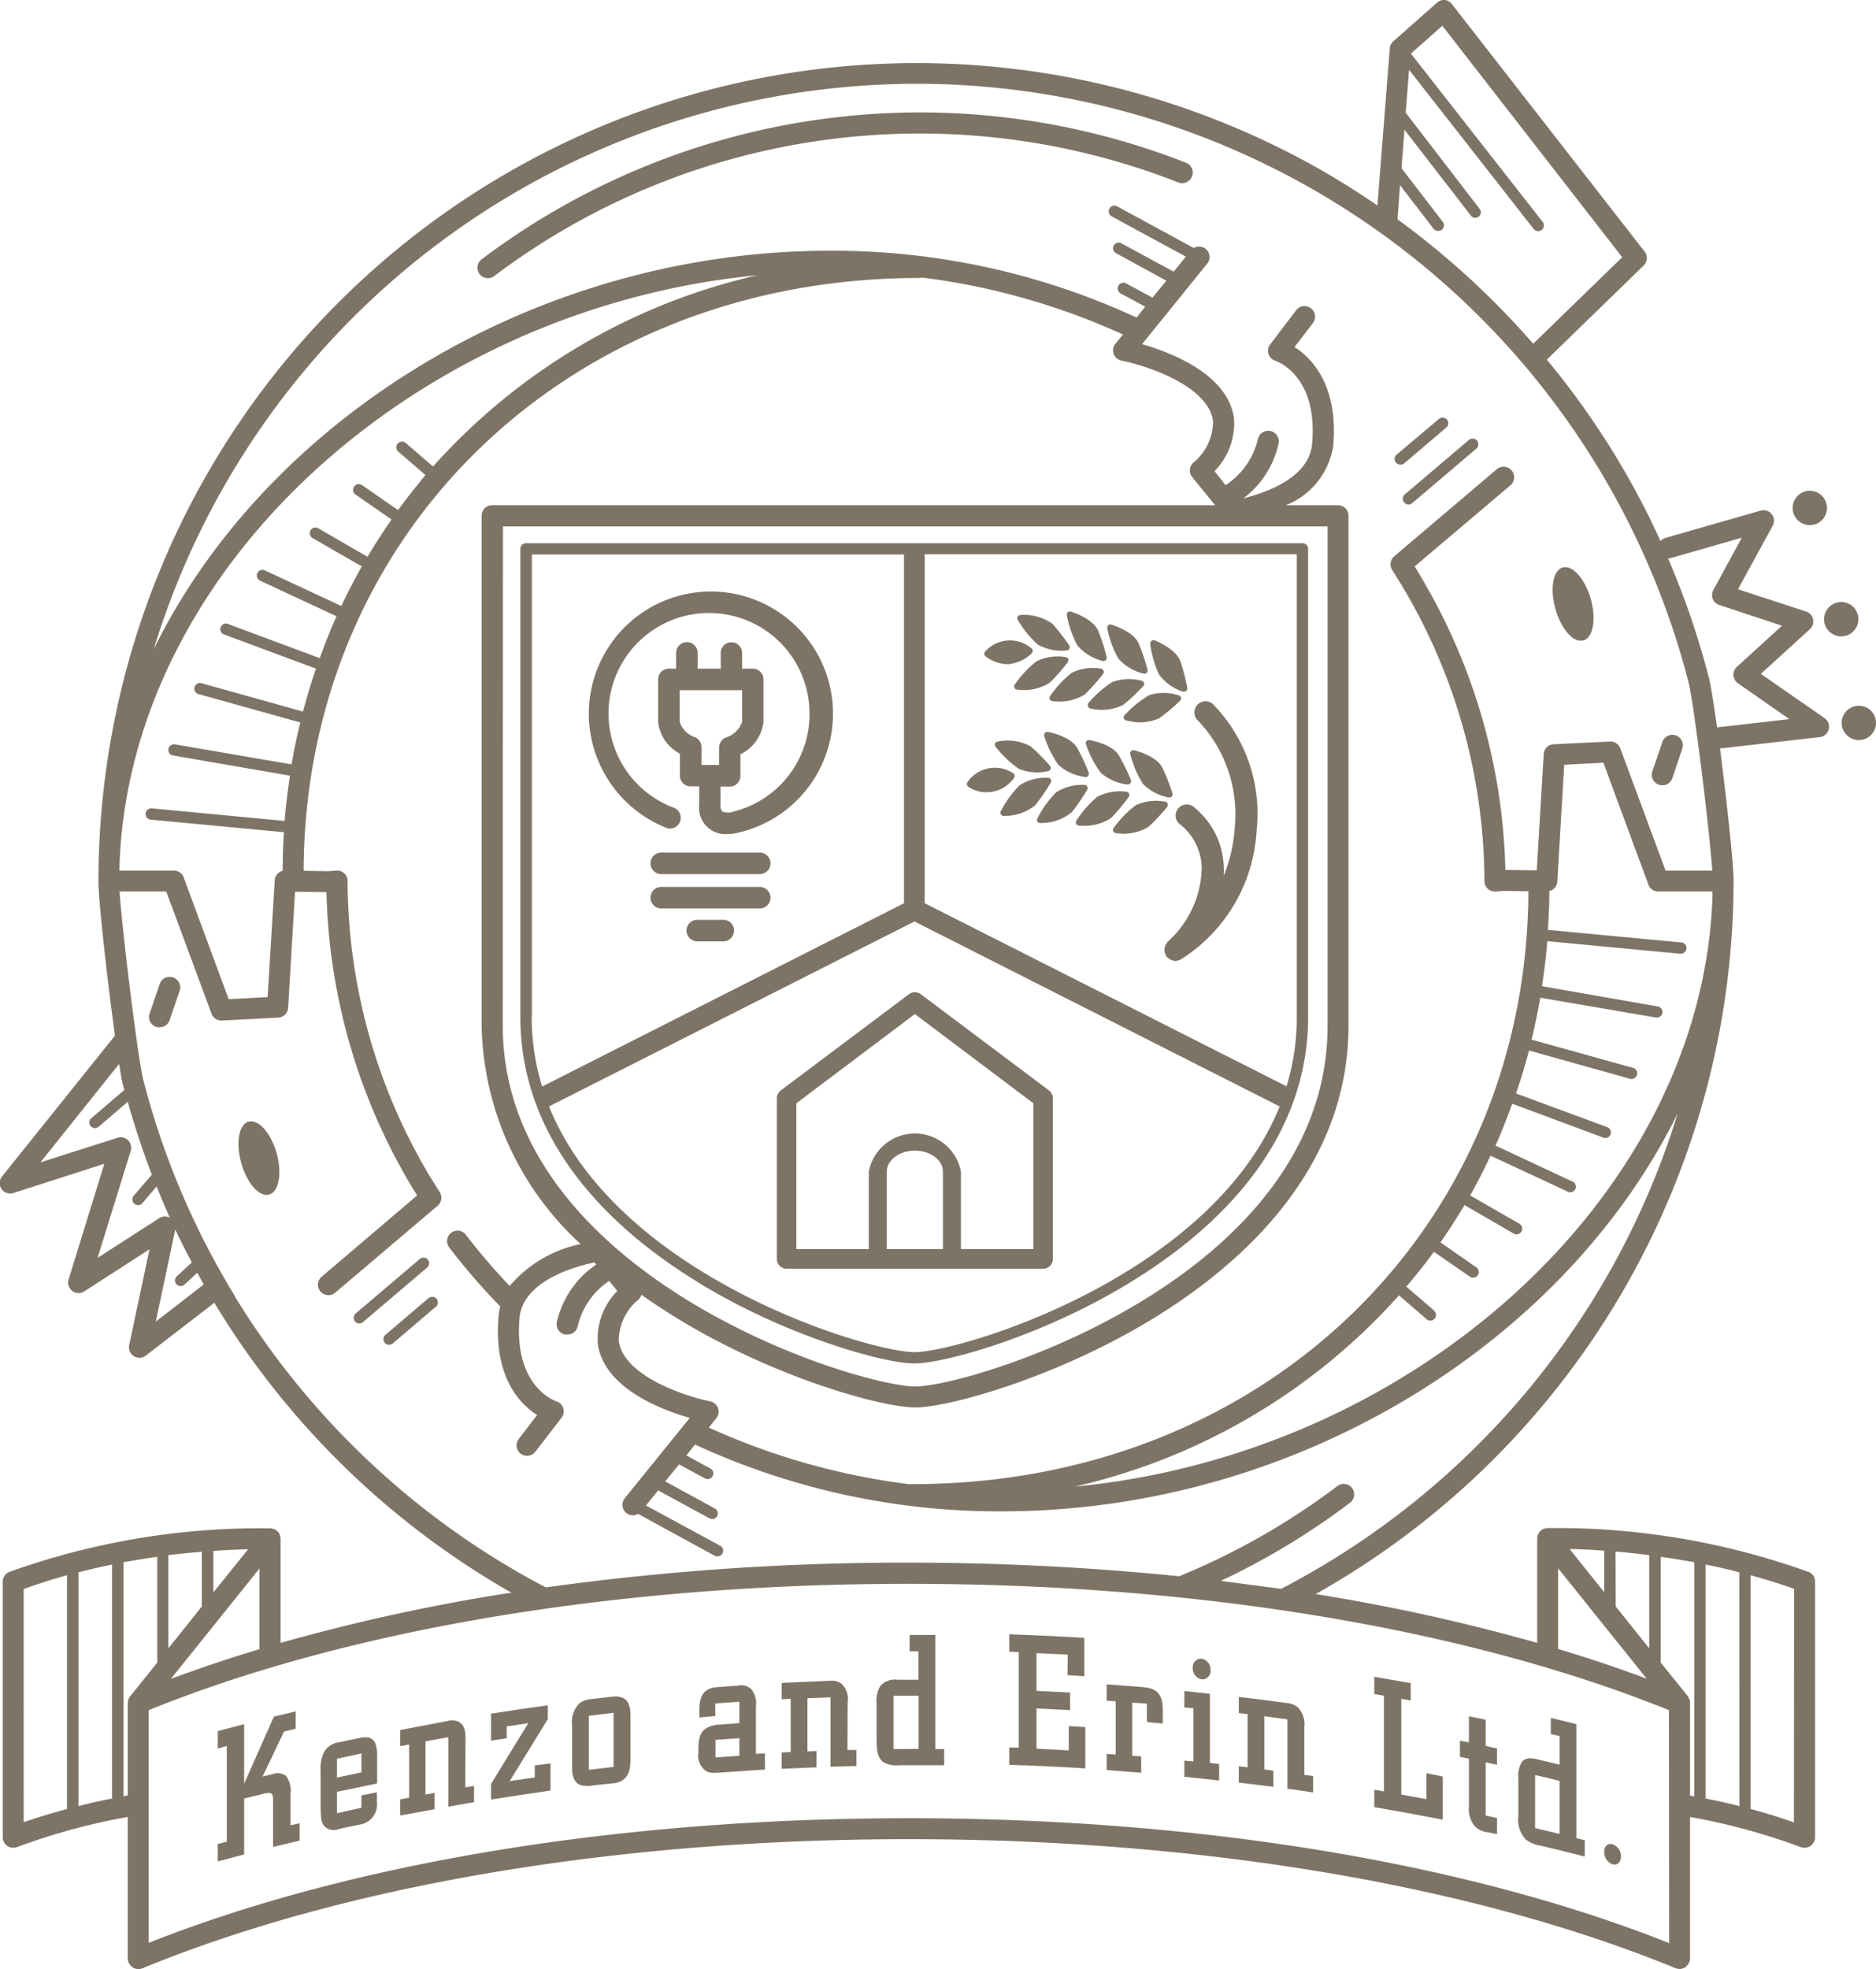 <svg xmlns="http://www.w3.org/2000/svg" viewBox="0 0 89.59 94" fill="#7e7466">
<path d="m50.1 52.06-6.13-4.6a.47.47 0 0 0-.56 0l-6.13 4.6a.47.47 0 0 0-.18.37v7.67a.47.47 0 0 0 .46.47h12.26a.47.47 0 0 0 .46-.47v-7.67a.47.47 0 0 0-.18-.37m-5.07 7.57h-2.68v-3.7c0-.55.61-1 1.34-1s1.34.44 1.34 1Zm4.32 0h-3.46v-3.7a2.24 2.24 0 0 0-4.4 0v3.7h-3.46v-6.96l5.66-4.26 5.66 4.26Z" /><path d="M33.24 61.16c4.24 2.62 8.97 3.93 10.42 3.93s6.18-1.31 10.41-3.93c3.84-2.36 8.4-6.46 8.4-12.62V26.19a.27.27 0 0 0-.27-.26H25.12a.27.27 0 0 0-.27.26v22.35c0 6.15 4.56 10.26 8.4 12.62m10.91-34.7h17.77v22.08a11.37 11.37 0 0 1-.49 3.32l-17.28-8.74ZM25.4 48.54V26.47h17.77v16.65l-17.28 8.75a11.37 11.37 0 0 1-.5-3.33m18.28-4.55 17.44 8.83c-3.28 8.15-15.28 11.73-17.44 11.73S29.5 60.97 26.22 52.82Z" /><path d="M31.81 39.52a.51.51 0 1 0 .37-.96 4.8 4.8 0 1 1 6.48-4.48 4.79 4.79 0 0 1-3.62 4.66.76.76 0 0 1-.55 0 .46.46 0 0 1-.08-.32v-.87h.43a.51.51 0 0 0 .52-.52v-1.02a1.97 1.97 0 0 0 1.1-1.55v-2.03a.51.51 0 0 0-.52-.51h-.5v-.75a.51.51 0 0 0-1.02 0v.75h-1.1v-.75a.51.51 0 0 0-1.03 0v.75h-.35a.51.51 0 0 0-.51.5v2.04a1.93 1.93 0 0 0 1.04 1.52v1.05a.51.51 0 0 0 .52.51h.4v.88a1.26 1.26 0 0 0 1.33 1.4 2.4 2.4 0 0 0 .58-.08 5.83 5.83 0 1 0-7.18-5.66 5.87 5.87 0 0 0 3.7 5.44m2.52-3h-.84v-.85a.51.51 0 0 0-.3-.47 1.16 1.16 0 0 1-.74-.74v-1.51h2.98v1.51a1.2 1.2 0 0 1-.78.75.52.52 0 0 0-.32.48Z" /><path d="M31.58 41.73h4.7a.51.51 0 1 0 0-1.03h-4.7a.51.51 0 1 0 0 1.03" /><path d="M31.58 43.37h4.7a.51.51 0 1 0 0-1.03h-4.7a.51.51 0 1 0 0 1.03" /><path d="M34.55 43.91H33.3a.51.51 0 1 0 0 1.03h1.24a.51.51 0 1 0 0-1.03" /><path d="M75.61 30.58c.47-.13.63-1.02.36-1.98s-.87-1.64-1.34-1.51-.62 1.02-.35 1.98.86 1.64 1.33 1.5" /><path d="M86.43 25.07a.82.82 0 1 0-.82-.82.82.82 0 0 0 .82.82" /><path d="M87.93 30.38a.82.82 0 1 0-.82-.82.82.82 0 0 0 .82.82" /><path d="M87.95 34.51a.82.82 0 1 0 .82-.82.82.82 0 0 0-.82.82" /><path d="M23.3 13.28a.5.5 0 0 0 .3-.1 33.77 33.77 0 0 1 32.67-4.47.5.5 0 1 0 .37-.94A34.77 34.77 0 0 0 23 12.38a.5.5 0 0 0 .3.9" /><path d="M79.22 37.46a.5.5 0 0 0 .64-.3l.48-1.42a.5.5 0 0 0-.95-.32l-.48 1.4a.5.5 0 0 0 .31.64" /><path d="M67.06 23.99a.27.27 0 0 0 .38.03l3.06-2.6a.27.27 0 0 0-.35-.42l-3.06 2.6a.27.27 0 0 0-.03.39" /><path d="M11.87 53.54c-.46.13-.62 1.02-.35 1.98s.86 1.64 1.33 1.51.63-1.02.36-1.98-.87-1.64-1.34-1.5" /><path d="M8.26 46.66a.5.5 0 0 0-.63.31l-.48 1.4a.5.5 0 0 0 .3.65.48.48 0 0 0 .17.02.5.5 0 0 0 .48-.34l.48-1.4a.5.5 0 0 0-.32-.64" /><path d="M20.43 60.13a.27.27 0 0 0-.38-.03l-3.06 2.6a.27.27 0 0 0 .17.48.27.27 0 0 0 .18-.07l3.06-2.6a.27.27 0 0 0 .03-.38" /><path d="m20.43 62-2.02 1.72a.27.27 0 1 0 .34.42l2.03-1.73a.27.27 0 1 0-.35-.4" /><path d="M66.88 22.18a.27.27 0 0 0 .18-.06l2.02-1.72a.27.27 0 0 0-.35-.41L66.7 21.7a.27.27 0 0 0 .18.48" /><path d="M86.36 75.04a35.49 35.49 0 0 0-12.46-2.09h-.01a.47.47 0 0 0-.13.03.1.1 0 0 0-.02 0h-.01a.49.49 0 0 0-.12.07l-.02.01a.49.49 0 0 0-.08.09.14.14 0 0 0-.01.02.52.52 0 0 0-.06.11l-.01.03a.52.52 0 0 0-.02.14v4.98a91.5 91.5 0 0 0-10.58-2.33 39.1 39.1 0 0 0 19.95-33.25l.01-.72v-.07c0-.82-.33-3.84-.65-6.33h.02l4.74-.54a.5.5 0 0 0 .23-.91l-3.04-2.11 2.34-2.13a.5.5 0 0 0-.19-.85L83 28.13l1.65-3.02a.5.5 0 0 0-.58-.73l-4.54 1.3a.5.5 0 0 0-.23.15 38.49 38.49 0 0 0-5.43-8.66l4.62-4.49a.5.5 0 0 0 .05-.67L69.34.2A.5.5 0 0 0 69 0a.5.5 0 0 0-.38.13l-2.09 1.85a.5.5 0 0 0-.16.34l-.59 7.49a39.39 39.39 0 0 0-2.63-1.66A39.08 39.08 0 0 0 4.7 42.04v.02c0 .94.43 4.77.79 7.38L.1 56.16a.5.5 0 0 0 .55.79l4.33-1.39-1.7 5.51a.5.5 0 0 0 .76.57l3.1-2-.97 4.57a.5.5 0 0 0 .8.5l3.27-2.52.14.24a39.32 39.32 0 0 0 13.95 13.55l.1.05a92.24 92.24 0 0 0-11.03 2.4v-4.98a.49.49 0 0 0-.03-.13v-.03a.52.52 0 0 0-.06-.12.15.15 0 0 0-.02-.02.52.52 0 0 0-.08-.08l-.02-.02a.48.48 0 0 0-.12-.06h-.01a.1.1 0 0 0-.01 0 .47.47 0 0 0-.14-.03A35.5 35.5 0 0 0 .45 75.04a.5.5 0 0 0-.32.47v12.2a.5.5 0 0 0 .5.5.49.49 0 0 0 .18-.03 30.48 30.48 0 0 1 5.29-1.44v6.76a.51.51 0 0 0 .02.14l.02.04a.5.5 0 0 0 .04.08.4.4 0 0 0 .03.04.45.45 0 0 0 .07.07l.03.03.01.01a.5.5 0 0 0 .11.06.52.52 0 0 0 .15.03h.11a.6.6 0 0 0 .06-.02l.04-.01c9.68-3.98 22.68-6.17 36.61-6.17s26.94 2.19 36.62 6.16a.47.47 0 0 0 .05.02h.04a.53.53 0 0 0 .1.02.54.54 0 0 0 .15-.03h.01l.05-.02a.52.52 0 0 0 .07-.03l.01-.02.03-.03a.54.54 0 0 0 .07-.07.44.44 0 0 0 .03-.04.46.46 0 0 0 .04-.09l.02-.04a.51.51 0 0 0 .02-.14v-6.75A30.55 30.55 0 0 1 86 88.18a.49.49 0 0 0 .18.03.5.5 0 0 0 .5-.5V75.5a.5.5 0 0 0-.33-.47m-9.2-.96c.5.04 1.04.1 1.61.17v4.45l-1.6-2Zm-.54-.04v1.98l-1.65-2.06c.43 0 1 .03 1.65.08m-2.2.84 4.23 5.27q-2.03-.76-4.23-1.42Zm-5.94-12.32-1.31-1.13q.69-.8 1.32-1.66l1.72 1.19a.27.27 0 1 0 .3-.45l-1.71-1.19q.6-.86 1.15-1.78l2.35 1.36a.27.27 0 0 0 .37-.1.27.27 0 0 0-.1-.37l-2.35-1.35q.52-.93.97-1.9l3.65 1.7a.27.27 0 1 0 .23-.48l-3.64-1.7c.29-.65.55-1.32.8-2l4.35 1.62a.25.25 0 0 0 .1.02.27.27 0 0 0 .09-.52L72.4 52.2c.23-.67.44-1.36.62-2.05l4.82 1.35a.24.24 0 0 0 .08.01.27.27 0 0 0 .07-.53l-4.85-1.35c.16-.66.3-1.33.42-2l5.54.95a.24.24 0 0 0 .05 0 .27.27 0 0 0 .04-.53l-5.55-.97c.1-.7.2-1.43.25-2.15l6.34.6h.03a.27.27 0 0 0 .02-.54l-6.36-.6c.04-.61.07-1.23.07-1.85a.5.5 0 0 0 .38-.45l.33-5.58 1.87-.1 2.15 5.82a.5.5 0 0 0 .47.33h2.59v.26C81.29 57 67.6 69.41 51.32 70.97a29.6 29.6 0 0 0 15.49-9.13l1.3 1.12a.27.27 0 1 0 .36-.4M79.8 26.64l3.38-.97-1.36 2.5a.5.5 0 0 0 .28.71l3 .99-2.16 1.97a.5.5 0 0 0 .06.78l2.45 1.71-3.41.39a.39.39 0 0 0-.04 0c-.16-1.12-.3-2.03-.4-2.4a38.74 38.74 0 0 0-1.94-5.66.51.51 0 0 0 .13-.02M66.86 8.84l1.6 2.08a.27.27 0 0 0 .22.1.27.27 0 0 0 .17-.05.27.27 0 0 0 .05-.38l-1.97-2.56.14-1.84 3.17 4.1a.27.27 0 0 0 .2.11.27.27 0 0 0 .17-.05.27.27 0 0 0 .05-.38l-3.53-4.59.16-2.05 5.95 7.6a.27.27 0 1 0 .43-.34l-6.29-8.03 1.5-1.33 8.59 11.05-4.25 4.13a39.4 39.4 0 0 0-6.48-5.94ZM43.76 4a38.08 38.08 0 0 1 36.88 28.58c.25.99.99 6.95 1.13 8.98h-2.23l-2.16-5.83a.5.5 0 0 0-.5-.33l-2.68.13a.5.5 0 0 0-.48.47l-.33 5.55-1.5-.02a28.66 28.66 0 0 0-4.12-14.14l-.21-.35 4.57-3.87a.5.5 0 1 0-.65-.77l-4.9 4.16a.5.5 0 0 0-.1.64l.44.71a27.6 27.6 0 0 1 3.97 14.15.5.5 0 0 0 .54.5l.4-.03 1.16.02c-.07 16.14-12.68 28.3-29.4 28.3a.5.5 0 0 0-.12.01 32.93 32.93 0 0 1-9.62-2.71l.36-.45a.5.5 0 0 0-.29-.8c-1.13-.23-4.13-1.18-4.37-2.88a2.55 2.55 0 0 1 .93-1.97.5.5 0 0 0 .15-.24 30 30 0 0 0 1.62 1.07c4.65 2.87 9.85 4.31 11.46 4.31s6.8-1.44 11.45-4.3c4.22-2.6 9.24-7.13 9.24-13.93V24.62a.5.5 0 0 0-.5-.5h-2.5a3.63 3.63 0 0 0 2.27-2.84c.25-2.9-1.04-4.2-1.85-4.71l.88-1.15a.5.5 0 1 0-.8-.61l-1.24 1.63a.5.5 0 0 0 .24.78c.09.03 2.05.72 1.76 3.97-.14 1.64-2.25 2.34-3.28 2.6a4.46 4.46 0 0 0 1.68-2.62.5.5 0 1 0-.99-.2 3.61 3.61 0 0 1-1.54 2.19l-.53-.67a3.24 3.24 0 0 0 .93-2.53c-.3-2.1-3-3.13-4.39-3.53l3.1-3.83a.5.5 0 0 0-.63-.76l-3.66-1.99a.27.27 0 1 0-.26.48l3.54 1.92-.58.72-2.47-1.34a.27.27 0 1 0-.26.47l2.38 1.3-.66.81-1.26-.68a.27.27 0 1 0-.26.48l1.17.63-.41.52a34.55 34.55 0 0 0-14.65-3.19c-14.13 0-26.94 8.1-32.29 19.03A38.13 38.13 0 0 1 43.76 4M24.02 25.13H63.4v23.83c0 12.05-17 17.23-19.7 17.23-1.23 0-6.12-1.2-10.92-4.15-4-2.47-8.77-6.74-8.77-13.08Zm12.15-11.99a29.6 29.6 0 0 0-15.49 9.13l-1.3-1.12a.27.27 0 1 0-.36.41l1.3 1.12q-.68.81-1.31 1.67l-1.72-1.19a.27.27 0 1 0-.31.45l1.72 1.19q-.6.86-1.15 1.78l-2.35-1.36a.27.27 0 1 0-.27.47l2.35 1.35q-.52.92-.98 1.89l-3.65-1.7a.27.27 0 0 0-.23.49l3.65 1.7c-.29.65-.55 1.31-.8 2l-4.35-1.62a.27.27 0 1 0-.19.5l4.36 1.62c-.23.67-.44 1.36-.62 2.05l-4.83-1.35a.27.27 0 1 0-.14.52l4.84 1.35c-.16.66-.3 1.33-.42 2l-5.54-.95a.27.27 0 1 0-.09.53l5.56.96c-.11.71-.2 1.43-.26 2.16l-6.34-.6a.27.27 0 1 0-.05.54l6.36.6c-.04.6-.06 1.22-.06 1.84a.5.5 0 0 0-.38.46l-.34 5.57-1.86.1-2.15-5.82a.5.5 0 0 0-.47-.32H5.7c.33-14.3 14.08-26.84 30.47-28.42M4.66 60.05l1.58-5.1a.5.5 0 0 0-.64-.63l-3.67 1.17 3.76-4.7c.07.45.13.8.18 1l.07.24-1.6 1.37a.27.27 0 0 0 .36.4l1.4-1.2q.5 1.77 1.15 3.48l-.86 1a.27.27 0 1 0 .41.36l.68-.8q.3.75.63 1.49a.5.5 0 0 0-.5.02Zm2.78 3.04.93-4.39c.25.53.52 1.05.79 1.57l-.73.67a.27.27 0 0 0 .36.4l.63-.58.31.56Zm3.8-1.18a37.82 37.82 0 0 1-4.4-10.37c-.25-.99-.99-6.95-1.13-8.98h2.23l2.16 5.83a.5.5 0 0 0 .5.33l2.68-.14a.5.5 0 0 0 .48-.47l.33-5.54 1.5.02a28.66 28.66 0 0 0 4.12 14.14l.21.34-4.56 3.88a.5.5 0 1 0 .65.76l4.89-4.15a.5.5 0 0 0 .1-.65l-.44-.7a27.6 27.6 0 0 1-3.96-14.15.5.5 0 0 0-.54-.5l-.4.03-1.16-.02c.06-16.15 12.68-28.3 29.4-28.3a.49.49 0 0 0 .12-.02 32.94 32.94 0 0 1 9.61 2.72l-.36.44a.5.5 0 0 0 .3.81c1.13.22 4.13 1.18 4.36 2.88a2.55 2.55 0 0 1-.92 1.97.5.5 0 0 0-.08.7l1.1 1.35H23.5a.5.5 0 0 0-.5.5v24.34a14.5 14.5 0 0 0 4.73 10.43 6.03 6.03 0 0 0-3.39 2 30.1 30.1 0 0 1-2.09-2.44.5.5 0 1 0-.8.6 30.89 30.89 0 0 0 2.44 2.82 3 3 0 0 0-.08.47c-.25 2.9 1.03 4.2 1.84 4.71l-.88 1.15a.5.5 0 1 0 .8.6l1.25-1.62a.5.5 0 0 0-.25-.78c-.08-.03-2.04-.72-1.76-3.98.16-1.8 2.73-2.48 3.58-2.65l.08.1a4.54 4.54 0 0 0-1.88 2.75.5.5 0 0 0 .4.59.48.48 0 0 0 .1 0 .5.5 0 0 0 .5-.4 3.6 3.6 0 0 1 1.5-2.16l.39.48a3.24 3.24 0 0 0-.93 2.53c.3 2.1 3 3.13 4.39 3.53l-3.1 3.83a.5.5 0 0 0 .39.82.5.5 0 0 0 .24-.07l3.66 2a.27.27 0 0 0 .13.03.27.27 0 0 0 .13-.51l-3.54-1.92.58-.72 2.46 1.34a.27.27 0 0 0 .13.03.27.27 0 0 0 .13-.5l-2.38-1.3.66-.81 1.26.68a.27.27 0 0 0 .26-.47l-1.17-.64.41-.52a34.56 34.56 0 0 0 14.65 3.19c14.12 0 26.92-8.1 32.28-19a38.26 38.26 0 0 1-18.94 22.7l-2.88-.38a34.75 34.75 0 0 0 6.17-3.73.5.5 0 1 0-.6-.8 33.65 33.65 0 0 1-7.56 4.31 127.3 127.3 0 0 0-12.92-.65 124.07 124.07 0 0 0-17.32 1.18 35.7 35.7 0 0 1-1.25-.68 38.32 38.32 0 0 1-13.6-13.2m1.17 12.98v3.85q-2.2.66-4.23 1.42Zm-2.2-.84a34 34 0 0 1 1.66-.08l-1.66 2.06Zm-2.15.2c.57-.07 1.11-.12 1.6-.16v2.61l-1.6 2ZM3.2 86.36c-.68.18-1.37.39-2.07.63V75.86a28 28 0 0 1 2.07-.66Zm2.15-.5c-.52.1-1.06.22-1.6.36V75.06a32.9 32.9 0 0 1 1.6-.37Zm.86-4.87H6.2a1.56 1.56 0 0 0-.07.15.52.52 0 0 0-.03.16v4.41l-.2.04V74.58c.56-.1 1.1-.19 1.61-.26v5.05Zm73.5 11.77C69.99 88.9 57.14 86.8 43.4 86.8s-26.58 2.1-36.3 5.95V81.64c9.64-3.9 22.52-6.03 36.3-6.03s26.66 2.14 36.3 6.03Zm1.2-7-.2-.04V81.3a.52.52 0 0 0-.02-.16 1.57 1.57 0 0 0-.08-.14v-.02l-1.3-1.61v-5.05c.5.07 1.05.16 1.6.26Zm2.16.46c-.55-.14-1.1-.26-1.62-.36V74.69c.53.1 1.07.23 1.61.37Zm2.6.78c-.7-.25-1.38-.46-2.07-.64V75.2c.69.19 1.38.4 2.08.65Z" /><path d="m13.57 82.65-1.03 2.16.5-.12a.65.65 0 0 1 .63.1 1.23 1.23 0 0 1 .2.89v1.46l.44-.1v.83l-1.27.3V86c.01-.43-.06-.47-.57-.34l-.81.2v2.67l-1.26.33v-.83l.43-.11v-4.57l-.43.12v-.83l1.26-.33v2.84l1.42-3.2 1.04-.25v.83l-.55.13" /><path d="m16.09 86.56 1.17-.26v-.59l.74-.15v.47a.97.97 0 0 1-.86 1.08l-.95.2a.63.63 0 0 1-.7-.13c-.16-.19-.16-.37-.18-.84v-1.79a1.87 1.87 0 0 1 .15-.88.96.96 0 0 1 .76-.5l.89-.19c.39-.08.89-.15.9.75v1.41l-1.92.4Zm0-1.7 1.17-.25v-.9l-1.17.25Z" /><path d="m22.22 85.33.42-.07v.77l-1.23.22v-3.32l-1.09.2v2.54l.43-.08v.78l-1.64.3v-.77l.43-.08v-2.54l-.43.08v-.77l2.26-.43a.72.72 0 0 1 .56.05c.29.19.3.51.3.84Z" /><path d="M25.54 84.85v-.57l.75-.1v1.3q-1.42.2-2.84.43v-.75l1.78-2.9-1.03.16v.56l-.75.12v-1.29q1.36-.22 2.71-.4v.66l-1.82 2.96 1.2-.18" /><path d="M27.32 82.36a1.24 1.24 0 0 1 .37-1.06 1.11 1.11 0 0 1 .58-.19l.94-.11c.86-.1.9.5.9.98v1.82a2.83 2.83 0 0 1-.04.65.82.82 0 0 1-.77.68l-.96.1a1.28 1.28 0 0 1-.64-.02c-.37-.17-.38-.6-.38-.85Zm.8 2.13 1.18-.14v-2.58l-1.18.14Z" /><path d="m36.1 83.73.43-.03v.78q-1.05.06-2.09.14c-.47.03-.58.02-.76-.1a.9.9 0 0 1-.33-.84c0-.7.02-1.23.9-1.34l1.06-.08v-1.02l-1.15.08v.6l-.76.07v-.44c.02-.36.05-.97.88-1.01l.97-.07a.69.69 0 0 1 .63.17 1.09 1.09 0 0 1 .22.82Zm-1.93.17 1.14-.08v-.84l-1.14.08Z" /><path d="M40.47 83.54h.43v.77c-.42 0-.83.02-1.24.03v-3.31l-1.1.04v2.54l.43-.02v.78l-1.66.07v-.78l.43-.02V81.1l-.43.02v-.78l2.29-.1a.78.78 0 0 1 .56.13 1 1 0 0 1 .3.88Z" /><path d="M44.67 83.5h.42v.77h-2.16a1.28 1.28 0 0 1-.7-.12c-.34-.21-.36-.62-.37-1.05v-1.77a1.46 1.46 0 0 1 .17-.83.92.92 0 0 1 .83-.31h1v-1.36h-.42v-.78h1.23Zm-2 0 1.2-.01v-2.54h-1.2Z" /><path d="m50.99 78.99-1.49-.07v1.8l1.6.08v.84l-1.6-.08v1.92l1.54.08V82.4l.79.05v1.97q-1.81-.11-3.63-.17v-.83l.45.01v-4.56l-.45-.02v-.83q1.8.06 3.58.17v1.83l-.8-.05Z" /><path d="m54.77 81.33-.7-.05v2.54l.43.03v.78l-1.65-.13v-.77l.43.03v-2.54l-.43-.03v-.78l1.74.13c.5.06.95.18.94 1.1v.64l-.76-.07Z" /><path d="m57.78 84.16.44.05V85l-1.66-.18v-.77l.43.04v-2.54l-.43-.04v-.78l1.22.13Zm-.4-4.98a.53.53 0 0 1 .43.54.4.4 0 0 1-.43.45.53.53 0 0 1-.42-.54.41.41 0 0 1 .42-.45" /><path d="m62.29 84.73.42.06v.78l-1.23-.18v-3.31l-1.1-.15v2.54l.43.06v.77l-1.65-.2v-.78l.42.05v-2.54l-.42-.05v-.77q1.14.13 2.27.29a.89.89 0 0 1 .56.22 1.16 1.16 0 0 1 .3.93Z" /><path d="M66.92 81.1v4.57l1.2.22v-1.24l.78.16v2.06q-1.63-.32-3.27-.6v-.83l.46.08v-4.57l-.46-.08v-.82l1.74.3v.83l-.45-.08" /><path d="m70.95 83.35.54.12v.78l-.54-.12v2.54l.54.12v.77l-.51-.1a1 1 0 0 1-.57-.3 1.28 1.28 0 0 1-.26-.92v-2.28l-.43-.09v-.77l.43.08v-1.25l.8.17Z" /><path d="m75.28 87.75.4.1v.78q-1.05-.27-2.11-.52a1.51 1.51 0 0 1-.7-.29 1.4 1.4 0 0 1-.36-1.14V84.9a1.29 1.29 0 0 1 .17-.79c.17-.21.46-.2.82-.1l.98.23v-1.36l-.42-.1v-.77l1.22.3Zm-1.97-.48 1.17.28v-2.53q-.58-.15-1.17-.28Z" /><path d="M77.01 88.04a.61.61 0 0 1 .4.58c0 .28-.17.44-.4.38a.61.61 0 0 1-.4-.6c0-.26.17-.42.4-.36" /><path d="M52.58 31.92a2.3 2.3 0 0 0-1.4.2 4.99 4.99 0 0 0-1.03 1.11.15.15 0 0 0 .11.24 2.32 2.32 0 0 0 1.55-.32 9.2 9.2 0 0 0 .87-.98.15.15 0 0 0 .03-.09.16.16 0 0 0-.01-.06.16.16 0 0 0-.12-.1" /><path d="M51.98 33.57a.15.15 0 0 0-.02.15.15.15 0 0 0 .1.1 2.32 2.32 0 0 0 1.58-.17 9.06 9.06 0 0 0 .96-.9.16.16 0 0 0 .04-.08.16.16 0 0 0 0-.06.16.16 0 0 0-.11-.11 2.3 2.3 0 0 0-1.41.06 5 5 0 0 0-1.14 1" /><path d="M53.7 34.14a.15.15 0 0 0 .08.25 2.32 2.32 0 0 0 1.58-.1 9.25 9.25 0 0 0 1-.84.15.15 0 0 0 .04-.15.15.15 0 0 0-.1-.1 2.3 2.3 0 0 0-1.41-.02 5 5 0 0 0-1.18.96" /><path d="M52.66 31.55a.15.15 0 0 0 .15-.04.15.15 0 0 0 .04-.14 9.15 9.15 0 0 0-.4-1.25c-.26-.6-1.25-.9-1.3-.92a.15.15 0 0 0-.2.18 5 5 0 0 0 .5 1.43 2.31 2.31 0 0 0 1.2.74" /><path d="M50.9 31.37a2.3 2.3 0 0 0-1.4.2 4.99 4.99 0 0 0-1.04 1.11.15.15 0 0 0 .11.24 2.32 2.32 0 0 0 1.55-.32 9.2 9.2 0 0 0 .87-.98.15.15 0 0 0 .03-.09.16.16 0 0 0 0-.06.16.16 0 0 0-.13-.1" /><path d="M48.2 31.7a1.84 1.84 0 0 0 1.08-.52.16.16 0 0 0-.02-.23 1.59 1.59 0 0 0-2.21.15.16.16 0 0 0 .01.23 1.83 1.83 0 0 0 1.14.38" /><path d="M49.56 30.77a2.3 2.3 0 0 0 1.39.28.15.15 0 0 0 .12-.08.15.15 0 0 0-.01-.16 9.19 9.19 0 0 0-.8-1.03 2.33 2.33 0 0 0-1.53-.42.16.16 0 0 0-.13.08.15.15 0 0 0 0 .15 5 5 0 0 0 .96 1.18" /><path d="M54.62 32.16a.15.15 0 0 0 .14-.04.16.16 0 0 0 .04-.06.15.15 0 0 0 0-.09 9.08 9.08 0 0 0-.42-1.25c-.26-.59-1.26-.88-1.3-.9a.15.15 0 0 0-.2.18 5 5 0 0 0 .52 1.43 2.3 2.3 0 0 0 1.22.73" /><path d="M56.5 33.01a.15.15 0 0 0 .15-.03.14.14 0 0 0 .04-.05.15.15 0 0 0 .01-.09 9.27 9.27 0 0 0-.33-1.27c-.21-.6-1.19-.98-1.23-1a.15.15 0 0 0-.15.03.15.15 0 0 0-.06.14 5 5 0 0 0 .42 1.46 2.3 2.3 0 0 0 1.15.82" /><path d="M51.94 37.6a.17.17 0 0 0-.02-.05.15.15 0 0 0-.13-.08 2.3 2.3 0 0 0-1.36.36 5.03 5.03 0 0 0-.89 1.24.16.16 0 0 0 0 .15.15.15 0 0 0 .14.07 2.32 2.32 0 0 0 1.5-.51 9.22 9.22 0 0 0 .74-1.08.15.15 0 0 0 .02-.1" /><path d="M53.93 37.96a.14.14 0 0 0-.01-.07.15.15 0 0 0-.12-.09 2.3 2.3 0 0 0-1.4.24 5.02 5.02 0 0 0-1 1.14.15.15 0 0 0 .12.23 2.32 2.32 0 0 0 1.54-.36 9.22 9.22 0 0 0 .84-1 .15.15 0 0 0 .03-.1" /><path d="M55.76 38.43a.15.15 0 0 0 0-.06.15.15 0 0 0-.12-.1 2.31 2.31 0 0 0-1.4.17 5 5 0 0 0-1.06 1.09.15.15 0 0 0 .1.24 2.32 2.32 0 0 0 1.56-.29 9.11 9.11 0 0 0 .9-.96.15.15 0 0 0 .03-.09" /><path d="M51.82 37.1a.15.15 0 0 0 .17-.12.15.15 0 0 0 0-.1 9.28 9.28 0 0 0-.55-1.18c-.33-.56-1.35-.75-1.4-.76a.15.15 0 0 0-.14.05.16.16 0 0 0-.03.15 5.02 5.02 0 0 0 .67 1.37 2.3 2.3 0 0 0 1.29.58" /><path d="M50.2 37.27a.17.17 0 0 0-.02-.06.15.15 0 0 0-.13-.08 2.3 2.3 0 0 0-1.36.36 5.03 5.03 0 0 0-.9 1.24.16.16 0 0 0 .01.15.15.15 0 0 0 .14.07 2.32 2.32 0 0 0 1.5-.51 9.22 9.22 0 0 0 .74-1.08.15.15 0 0 0 .02-.1" /><path d="M48.42 37.14a.15.15 0 0 0-.04-.23 1.59 1.59 0 0 0-2.18.43.16.16 0 0 0 .04.22 1.59 1.59 0 0 0 2.18-.42" /><path d="M47.65 35.4a.15.15 0 0 0-.1.25 5.01 5.01 0 0 0 1.1 1.05 2.31 2.31 0 0 0 1.41.11.15.15 0 0 0 .11-.1.16.16 0 0 0 .01-.06.15.15 0 0 0-.03-.08 9.07 9.07 0 0 0-.93-.94 2.32 2.32 0 0 0-1.57-.23" /><path d="M53.84 37.45a.15.15 0 0 0 .14-.06.17.17 0 0 0 .03-.05.15.15 0 0 0 0-.1 9.18 9.18 0 0 0-.58-1.18c-.33-.55-1.36-.72-1.4-.73a.15.15 0 0 0-.17.2 5 5 0 0 0 .7 1.35 2.3 2.3 0 0 0 1.28.57" /><path d="M55.82 38.07a.15.15 0 0 0 .14-.05.16.16 0 0 0 .03-.15 9.13 9.13 0 0 0-.48-1.22c-.29-.58-1.3-.82-1.34-.83a.15.15 0 0 0-.19.19 5.01 5.01 0 0 0 .59 1.4 2.3 2.3 0 0 0 1.25.66" /><path d="M57.92 33.61a.53.53 0 0 0-.7.8 6.5 6.5 0 0 1 1.74 5.18 7.42 7.42 0 0 1-.52 2.22 4.33 4.33 0 0 0 0-.46 3.78 3.78 0 0 0-1.38-2.78.53.53 0 1 0-.67.81 2.74 2.74 0 0 1 1 2.02 4.87 4.87 0 0 1-1.64 3.57.36.36 0 0 0-.02.04.44.44 0 0 0-.06.09.52.52 0 0 0-.04.09.48.48 0 0 0-.02.1.55.55 0 0 0 0 .1.6.6 0 0 0 .06.2c0 .01 0 .03.02.04a.57.57 0 0 0 .06.08v.01h.02a.5.5 0 0 0 .15.1.41.41 0 0 0 .04.02.53.53 0 0 0 .17.03.53.53 0 0 0 .17-.03.4.4 0 0 0 .05-.02.56.56 0 0 0 .06-.03 7.77 7.77 0 0 0 3.6-6.13 7.47 7.47 0 0 0-2.09-6.05" />

</svg>
